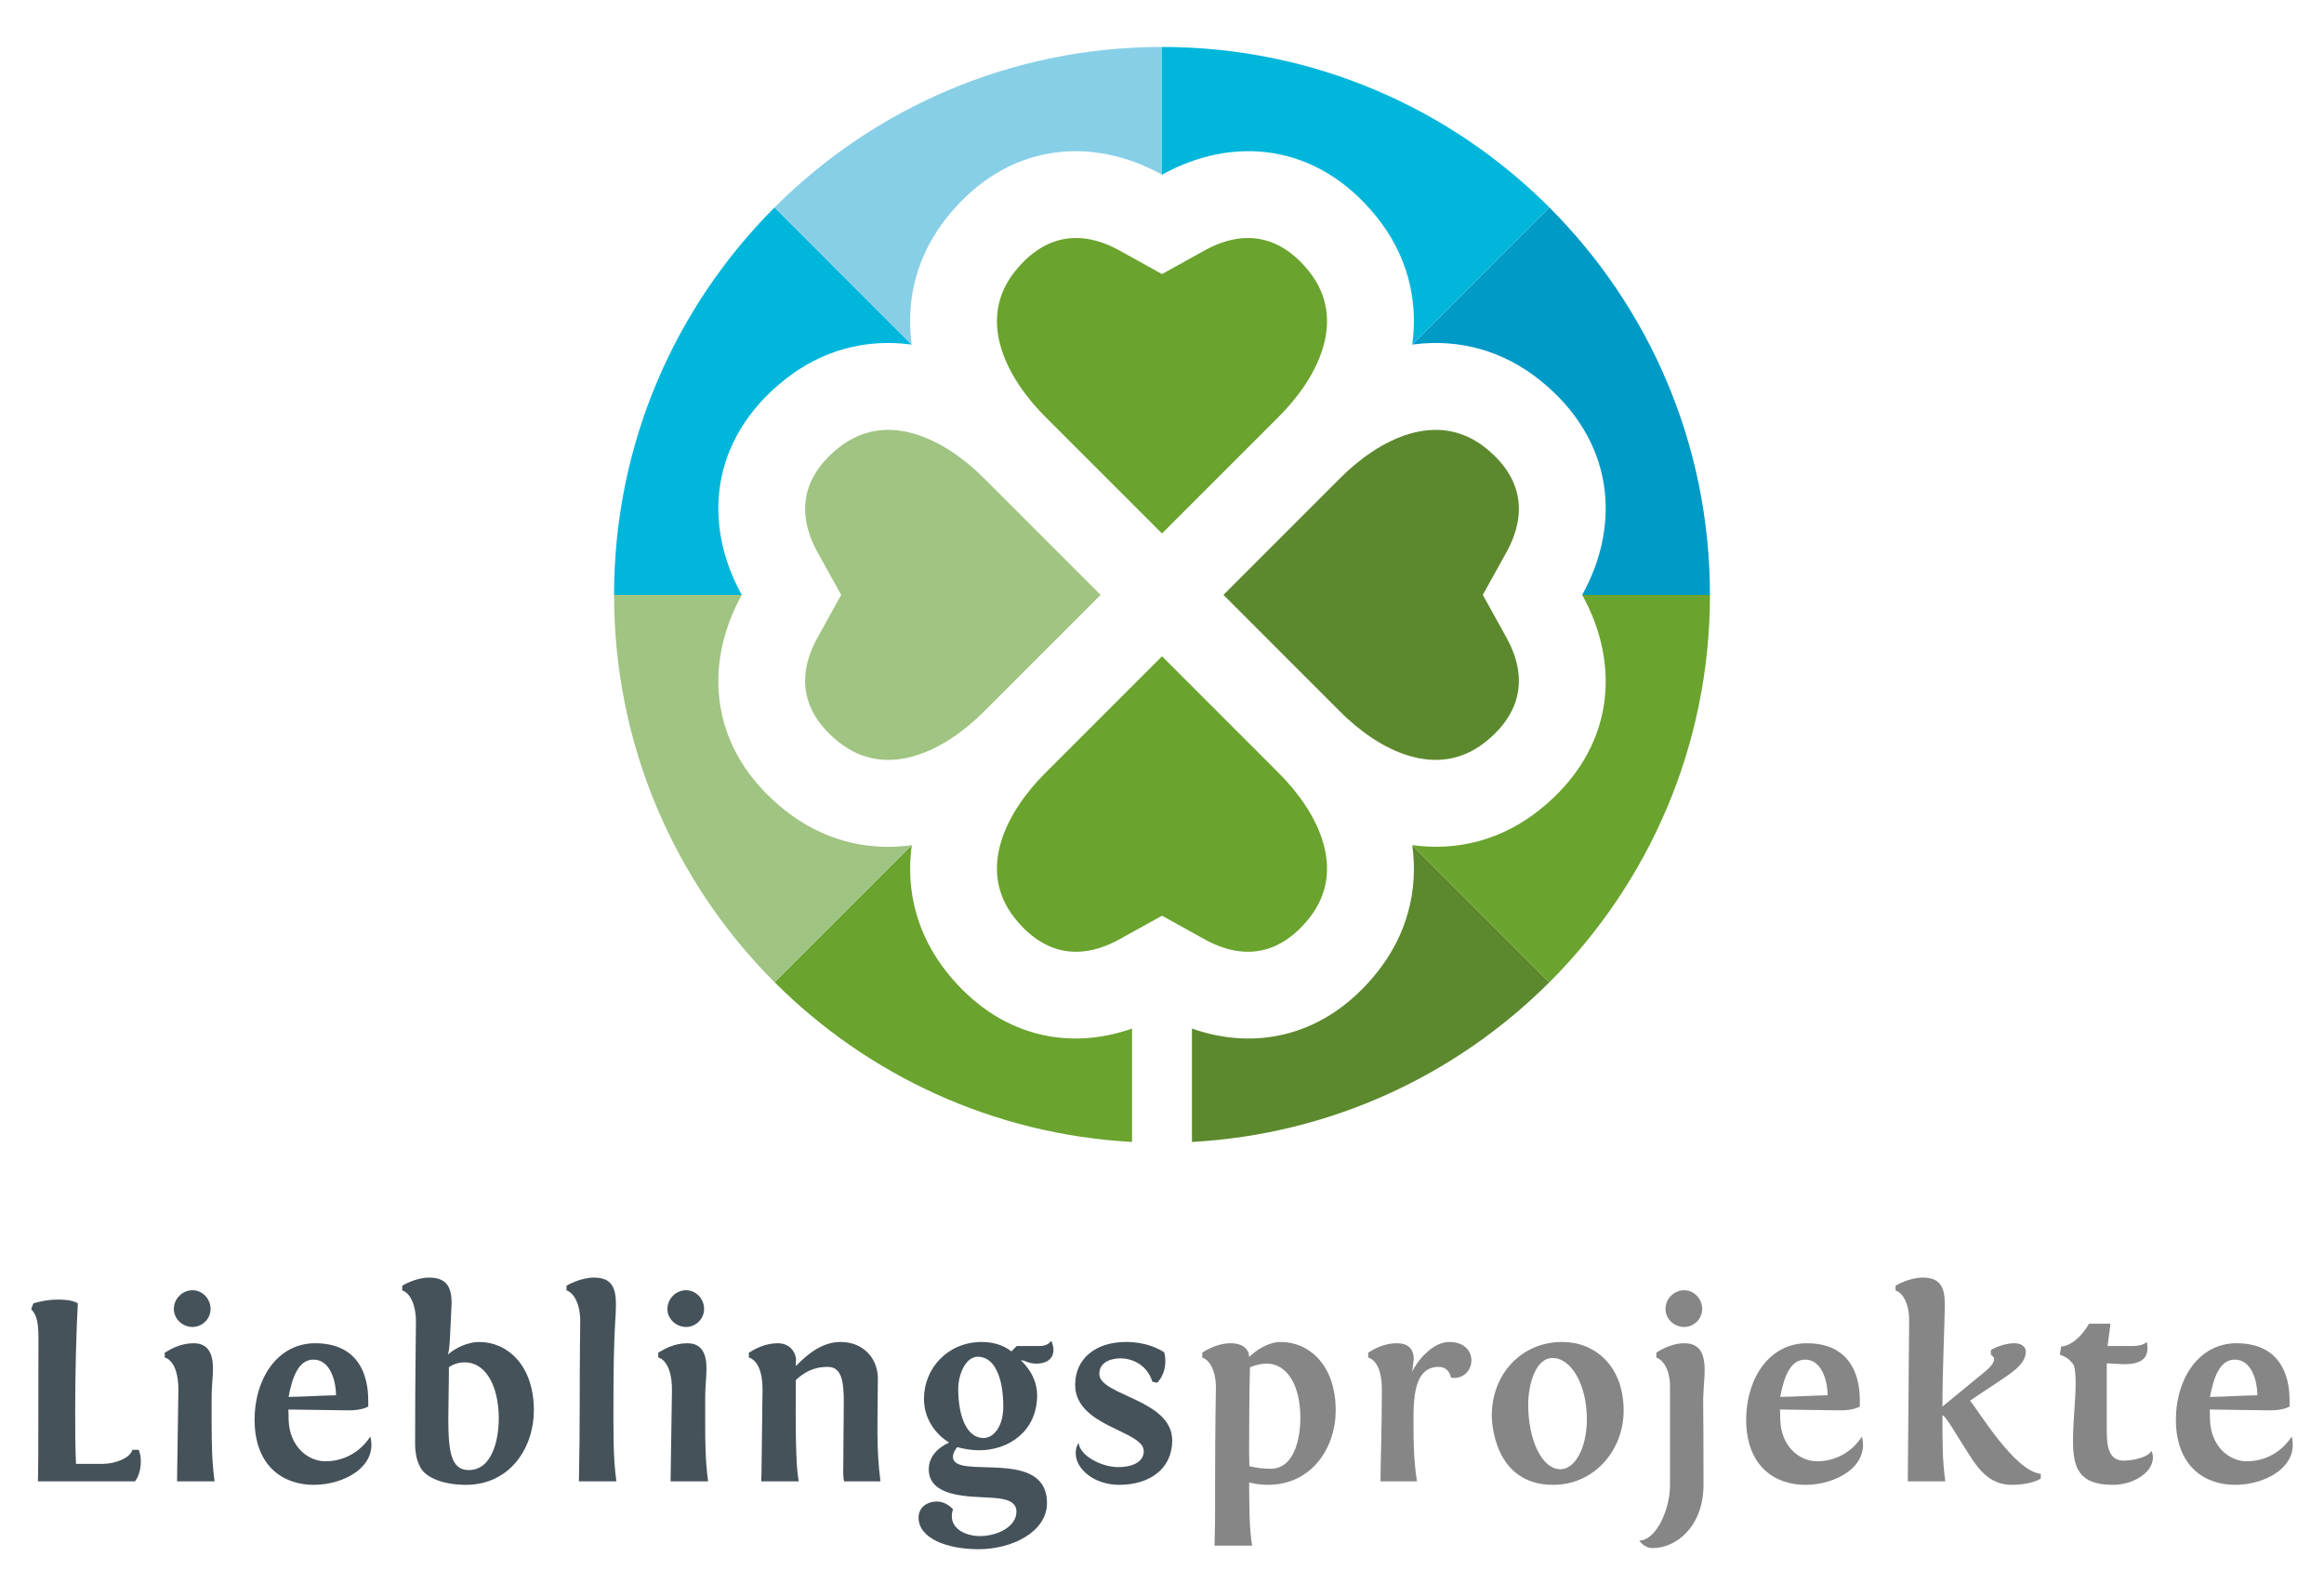 <?xml version="1.0" encoding="UTF-8"?> <!-- Generator: Adobe Illustrator 16.0.3, SVG Export Plug-In . SVG Version: 6.00 Build 0) --> <svg xmlns="http://www.w3.org/2000/svg" xmlns:xlink="http://www.w3.org/1999/xlink" version="1.1" x="0px" y="0px" width="495px" height="340px" viewBox="0 0 495 340" xml:space="preserve"> <g id="Ebene_3"> <rect x="740" fill="none" width="1010" height="340"></rect> </g> <g id="Ebene_2"> <g> <g> <g> <path fill="#455259" d="M8.189,284.887c0-4.345-0.795-5.035-1.539-6.058l0.457-1.198c0,0,2.451-0.801,5.087-0.801 c1.306,0,2.846,0,4.385,0.759c-0.282,4.969-0.565,14.307-0.565,22.592c0,3.82,0,8.461,0.176,11.641h5.7 c2.688,0,5.935-1.308,6.284-3h1.369c0.857,2.034,0.463,5.135-0.793,6.721H8.074C8.134,313.644,8.189,311.39,8.189,284.887z"></path> <path fill="#455259" d="M45.707,315.542h-7.998l0.287-19.459c0-6.393-2.854-6.908-2.904-6.908v-1.041 c1.307-0.796,3.424-2.008,6.167-2.008c3.247,0,4.102,2.462,4.102,5.433c0,1.776-0.282,3.829-0.282,5.955v5.585 C45.079,307.443,45.142,311.479,45.707,315.542z M41.021,274.834c2.061,0,3.83,1.784,3.83,3.995c0,2.109-1.77,3.831-3.83,3.831 c-2.164,0-3.99-1.722-3.99-3.831C37.031,276.618,38.857,274.834,41.021,274.834z"></path> <path fill="#455259" d="M77.915,299.848c-1.146,0.463-2.401,0.572-3.829,0.572l-12.672-0.177 c0.054,0.616,0.054,1.474,0.054,2.103c0.171,5.954,4.278,8.927,7.824,8.927c2.681,0,6.737-0.966,9.589-5.264 c1.599,6.301-5.481,10.279-12.053,10.279c-6.559,0-12.497-3.979-12.609-13.696c0-9.211,5.076-16.466,12.9-16.466 c10.851,0,11.313,9.381,11.313,12.178v1.307L77.915,299.848z M61.467,297.556c3.372-0.042,6.567-0.274,10.104-0.35 c-0.053-3.483-1.422-7.592-4.798-7.592C63.582,289.614,62.258,293.335,61.467,297.556z"></path> <path fill="#455259" d="M88.415,307.278c0-15.59,0.229-26.277,0.171-25.864c0-3.551-1.307-6.065-2.914-6.524v-1.021 c0,0,2.801-1.729,5.715-1.729c3.716,0,4.803,2.007,4.803,5.449c-0.346,7.681-0.403,9.929-0.813,10.97 c1.607-1.458,4.296-2.706,6.688-2.706c5.822,0,11.646,4.736,11.646,14.616c0,7.708-4.911,15.819-14.499,15.819 c-4.566,0-8.619-1.437-9.76-3.885C88.759,311.04,88.415,309.541,88.415,307.278z M95.615,291.226 c0,4.226-0.122,7.807-0.122,10.907c0,7.133,0.575,11.009,4.351,11.009c5.072,0,6.392-6.673,6.392-10.963 c0-7.254-2.976-11.982-7.199-11.982C97.724,290.196,96.526,290.589,95.615,291.226z"></path> <path fill="#455259" d="M123.305,315.542c0.113-5.817,0.171-11.136,0.171-16.205c0-10.11,0.109-17.923,0.109-17.923 c0-4.121-1.657-6.183-2.914-6.524v-1.021c0,0,2.863-1.729,5.831-1.729c3.774,0,4.69,2.126,4.69,5.724 c0,1.131-0.067,2.514-0.176,3.994c-0.226,3.763-0.35,9.543-0.35,15.012c0,8.052-0.116,13.472,0.624,18.673H123.305z"></path> <path fill="#455259" d="M150.827,315.542h-7.999l0.297-19.459c0-6.393-2.863-6.908-2.918-6.908v-1.041 c1.315-0.796,3.429-2.008,6.176-2.008c3.246,0,4.098,2.462,4.098,5.433c0,1.776-0.278,3.829-0.278,5.955v5.585 C150.203,307.443,150.261,311.479,150.827,315.542z M146.145,274.834c2.06,0,3.825,1.784,3.825,3.995 c0,2.109-1.766,3.831-3.825,3.831c-2.164,0-3.99-1.722-3.99-3.831C142.155,276.618,143.981,274.834,146.145,274.834z"></path> <path fill="#455259" d="M179.776,315.542c0,0-0.175-0.857-0.175-1.822c0-4.507,0.12-10.271,0.12-14.801 c0.055-5.234-0.686-7.757-3.434-7.757c-3.254,0-5.243,1.383-6.786,2.806c0,2.514-0.118,11.219,0.17,17.072 c0.049,1.207,0.22,3.249,0.454,4.502h-7.987l0.057-1.756l0.219-17.703c0.066-6.393-2.909-6.908-2.909-6.908v-1.041 c1.314-0.796,3.425-2.008,6.163-2.008c2.406,0,3.662,1.666,3.878,3.277l-0.044,1.603c2.108-2.173,5.358-5.153,9.534-5.153 c4.794,0,7.828,3.42,7.94,7.528c0,9.14-0.406,15.028,0.564,22.161H179.776z"></path> <path fill="#455259" d="M222.999,320.164c0,6.183-7.482,9.836-14.552,9.836c-6.627,0-12.795-2.248-12.795-6.736 c0-2.219,1.877-3.426,3.889-3.426c1.202,0,2.446,0.574,3.434,1.638c-0.135,0.426-0.238,0.862-0.238,1.549 c0,2.631,2.9,4.179,5.989,4.179c3.712,0,7.773-2.007,7.773-5.192c0-2.91-3.829-2.91-7.482-3.09 c-5.311-0.232-11.192-0.968-11.192-5.958c0-2.547,1.717-4.482,4.334-5.685c-2.676-1.611-5.361-4.871-5.361-9.315 c0-6.45,5.023-12.11,12.323-12.11c2.168,0,4.515,0.56,6.297,2.015l1.141-1.15h4.44c0.744,0,2.127,0.042,2.918-1.135 c0.295,0.737,0.466,1.354,0.466,1.936c0,2.042-1.606,2.953-3.654,2.953c-0.696,0-1.606-0.165-2.522-0.578 c-0.391-0.156-0.624-0.156-0.74-0.094c0.86,0.79,3.434,3.479,3.434,7.407c0,7.617-6.006,11.718-12.348,11.718 c-1.591,0-3.305-0.282-4.67-0.68c-0.342,0.439-0.906,1.206-0.906,2.063C202.974,315.467,222.999,308.135,222.999,320.164z M204.096,295.787c0,6.188,1.956,10.525,5.369,10.525c2.288,0,4.229-2.59,4.229-6.702c0-6.333-1.94-10.611-5.41-10.611 C205.537,288.999,204.096,293.048,204.096,295.787z"></path> <path fill="#455259" d="M245.452,294.309c-1.261-3.894-4.642-4.969-6.797-4.969c-1.822,0-4.511,0.691-4.511,3.32 c0,4.621,15.531,5.402,15.531,14.154c0,6.115-4.86,9.474-11.312,9.474c-5.251,0-9.243-3.325-9.243-6.747 c0-0.782,0.166-1.549,0.62-2.208c0.233,2.741,4.856,5.18,8.448,5.18c2.572,0,5.427-0.856,5.427-3.412 c0-4.412-14.611-5.153-14.611-14.108c0-5.589,4.341-9.14,10.85-9.14c4.111,0,6.684,1.323,8.103,2.181 c0.408,1.307,0.578,4.378-1.49,6.506L245.452,294.309z"></path> <path fill="#868686" d="M258.69,329.237c0-0.785,0.116-3.924,0.116-6.994v-6.002c0-11.396,0.175-20.967,0.175-20.967 c-0.063-3.239-1.257-5.538-2.909-6.1v-1.041c0,0,2.793-2.008,6.047-2.008c2.855,0,3.995,1.557,3.938,2.939 c1.477-1.484,4.17-3.213,6.742-3.213c5.875,0,11.702,4.736,11.702,14.616c0,7.708-4.92,15.819-14.499,15.819 c-1.432,0-2.688-0.212-3.945-0.501c0.057,5.183,0,9.594,0.637,13.45H258.69z M266.231,291.271 c-0.118,4.694-0.175,10.512-0.175,17.829l0.057,3.209c1.375,0.333,2.914,0.553,4.512,0.553c5.14,0,6.343-6.617,6.343-10.841 c0-7.151-2.968-11.551-7.138-11.551C268.57,290.471,267.197,290.813,266.231,291.271z"></path> <path fill="#868686" d="M294.04,315.542c0-3.371,0.291-11.644,0.291-19.459c0-5.701-2.173-6.68-2.913-6.908v-1.041 c1.254-0.796,3.362-2.008,6.1-2.008c2.344,0,3.604,1.151,3.604,3.434c0,0.177-0.232,1.603-0.34,2.687 c0.853-2.098,4.269-6.394,7.873-6.394c3.479,0,4.744,2.11,4.744,3.946c0,1.918-1.432,3.729-3.712,3.729 c-0.166,0-0.408-0.076-0.633-0.076c-0.35-1.666-1.427-2.29-2.63-2.29c-4.731,0-5.36,5.319-5.36,11.017 c0,5.374,0.058,8.955,0.745,13.363H294.04z"></path> <path fill="#868686" d="M317.74,301.56c0-8.845,6.28-15.707,15.02-15.707c6.786,0,13.067,4.912,13.067,14.661 c0,8.308-6.167,15.774-15.02,15.774C318.018,316.288,317.74,302.482,317.74,301.56z M325.5,299.211 c0,7.493,2.919,13.752,6.854,13.752c3.076,0,5.639-4.444,5.639-10.653c0-7.317-3.301-13.037-7.303-13.037 C326.983,289.272,325.5,295.109,325.5,299.211z"></path> <path fill="#868686" d="M355.707,295.451c0-3.665-1.432-5.761-2.912-6.276v-1.041c0,0,2.796-2.008,5.942-2.008 c5.534,0,4.277,6.243,4.103,10.253c-0.169,3.69,0-0.872,0,19.862c0,8.899-5.764,13.518-10.845,13.518 c-1.315,0-2.29-0.847-2.855-1.59c3.655-0.066,6.567-6.693,6.567-11.818V295.451z M354.741,278.829 c0,2.109,1.828,3.831,3.996,3.831c2.056,0,3.815-1.722,3.815-3.831c0-2.211-1.76-3.995-3.815-3.995 C356.569,274.834,354.741,276.618,354.741,278.829z"></path> <path fill="#868686" d="M395.626,299.848c-1.149,0.463-2.398,0.572-3.83,0.572l-12.676-0.177 c0.059,0.616,0.059,1.474,0.059,2.103c0.175,5.954,4.272,8.927,7.824,8.927c2.68,0,6.741-0.966,9.578-5.264 c1.607,6.301-5.474,10.279-12.036,10.279c-6.565,0-12.503-3.979-12.625-13.696c0-9.211,5.086-16.466,12.914-16.466 c10.841,0,11.298,9.381,11.298,12.178v1.307L395.626,299.848z M379.179,297.556c3.361-0.042,6.566-0.274,10.096-0.35 c-0.044-3.483-1.424-7.592-4.786-7.592C381.289,289.614,379.974,293.335,379.179,297.556z"></path> <path fill="#868686" d="M423.03,291.972c0.854-0.7,1.66-1.666,1.71-2.412c0-0.385-0.224-0.659-0.686-0.972v-1.007 c0.636-0.48,3.029-1.455,4.973-1.455c1.374,0,2.455,0.633,2.455,1.788c0,2.851-3.541,4.839-6.167,6.625l-5.71,3.819 c2.052,2.459,9.422,14.921,15.07,15.598v1.008c-1.77,1.037-4.391,1.324-6.102,1.324c-3.834,0-6.28-2.062-8.57-5.522 c-3.542-5.432-5.659-9.38-6.275-9.261c0,6.123,0,9.629,0.616,14.037h-7.99l0.282-34.128c0.059-4.121-1.647-6.183-2.904-6.524 v-1.021c0,0,2.854-1.729,5.818-1.729c3.77,0,4.686,2.126,4.686,5.724c0,3.232-0.507,13.75-0.507,21.747L423.03,291.972z"></path> <path fill="#868686" d="M448.904,286.717h5.311c0.732,0,2.613-0.173,3.012-0.928c0.126,0.413,0.176,0.928,0.176,1.387 c0,1.725-0.849,3.413-4.902,3.413c-0.925,0-2.808-0.174-3.771-0.174v12.87c0,3.226-0.291,7.849,3.596,7.849 c1.997,0,5.247-0.718,5.938-2.101c1.535,3.72-3.138,7.255-8.229,7.255c-7.137,0-8.497-3.488-8.497-9.36 c0-4.171,0.565-8.523,0.565-12.389c0-1.262-0.116-3.443-0.525-3.95c-0.786-1.029-1.531-1.59-2.845-2.03l0.291-1.732 c0.216,0,3.134-0.109,5.931-4.859h4.569L448.904,286.717z"></path> <path fill="#868686" d="M487.156,299.848c-1.146,0.463-2.404,0.572-3.827,0.572l-12.677-0.177 c0.059,0.616,0.059,1.474,0.059,2.103c0.175,5.954,4.279,8.927,7.824,8.927c2.68,0,6.732-0.966,9.586-5.264 c1.599,6.301-5.479,10.279-12.045,10.279c-6.567,0-12.506-3.979-12.628-13.696c0-9.211,5.091-16.466,12.915-16.466 c10.844,0,11.308,9.381,11.308,12.178v1.307L487.156,299.848z M470.71,297.556c3.361-0.042,6.567-0.274,10.1-0.35 c-0.045-3.483-1.428-7.592-4.793-7.592C472.82,289.614,471.505,293.335,470.71,297.556z"></path> </g> </g> <g> <path fill-rule="evenodd" clip-rule="evenodd" fill="#00B6DB" d="M194.192,73.407c-9.705-1.34-19.182,1.157-27.159,7.558 c-15.93,12.76-17.338,30.771-9.035,45.754h-27.205l0,0c0-32.237,13.064-61.401,34.189-82.535L194.192,73.407z"></path> <path fill-rule="evenodd" clip-rule="evenodd" fill="#87CFE7" d="M247.503,10L247.503,10v27.209 c-14.991-8.315-32.994-6.9-45.763,9.039c-6.304,7.866-8.81,17.213-7.595,26.777l0.046,0.382l-29.21-29.224L165.161,44 C186.26,23.001,215.358,10,247.503,10z"></path> <path fill-rule="evenodd" clip-rule="evenodd" fill="#009AC7" d="M330.016,44.184l0.179,0.192 c21.025,21.107,34.015,50.202,34.015,82.343l0,0H337c8.311-14.982,6.908-32.994-9.026-45.754 c-7.883-6.313-17.209-8.823-26.789-7.615l-0.38,0.058L330.016,44.184z"></path> <path fill-rule="evenodd" clip-rule="evenodd" fill="#00B6DB" d="M247.503,10c32.228,0,61.406,13.051,82.513,34.184 l-29.211,29.224c1.337-9.705-1.151-19.168-7.548-27.159c-12.766-15.939-30.776-17.354-45.754-9.039V10z"></path> <path fill-rule="evenodd" clip-rule="evenodd" fill="#6AA32D" d="M194.192,180.03l-0.021,0.198 c-1.273,9.63,1.235,19.035,7.569,26.96c10.995,13.717,25.895,16.669,39.382,11.903v24.155 c-29.644-1.624-56.345-14.269-76.059-33.945l-0.082-0.066L194.192,180.03z"></path> <path fill-rule="evenodd" clip-rule="evenodd" fill="#A0C482" d="M157.998,126.719c-8.303,14.981-6.895,32.994,9.035,45.745 c7.978,6.418,17.454,8.911,27.159,7.566l-29.21,29.205c-21.121-21.115-34.189-50.28-34.189-82.517H157.998z"></path> <path fill-rule="evenodd" clip-rule="evenodd" fill="#5D892E" d="M330.011,209.235c-19.708,19.701-46.447,32.388-76.133,34.012 v-24.155c13.484,4.766,28.391,1.813,39.379-11.903c6.396-7.98,8.885-17.471,7.548-27.158L330.011,209.235z"></path> <path fill-rule="evenodd" clip-rule="evenodd" fill="#6AA32D" d="M364.209,126.719c0,32.187-13.03,61.309-34.105,82.436 l-0.093,0.081l-29.206-29.205l0.226,0.012c9.625,1.287,19.022-1.219,26.943-7.578c15.935-12.751,17.337-30.764,9.026-45.745 H364.209z"></path> <path fill-rule="evenodd" clip-rule="evenodd" fill="#6AA32D" d="M247.503,195.054l8.98,4.978 c8.49,4.728,16.192,3.25,22.331-4.396c8.299-10.404,1.724-22.797-6.417-30.938l-24.895-24.904l-24.899,24.904 c-8.141,8.141-14.725,20.533-6.418,30.938c6.135,7.646,13.837,9.123,22.336,4.396L247.503,195.054z"></path> <path fill-rule="evenodd" clip-rule="evenodd" fill="#A0C482" d="M179.168,126.719l-4.981,8.986 c-4.724,8.489-3.242,16.184,4.403,22.319c10.374,8.306,22.793,1.739,30.934-6.401l24.895-24.903l-24.895-24.904 c-8.141-8.141-20.56-14.707-30.934-6.413c-7.646,6.135-9.127,13.838-4.403,22.336L179.168,126.719z"></path> <path fill-rule="evenodd" clip-rule="evenodd" fill="#6AA32D" d="M247.503,58.383l-8.981-4.985 c-8.499-4.72-16.201-3.254-22.336,4.403c-8.307,10.384-1.723,22.798,6.418,30.938l24.899,24.896l24.895-24.896 c8.141-8.141,14.716-20.555,6.417-30.938c-6.139-7.657-13.841-9.123-22.331-4.403L247.503,58.383z"></path> <path fill-rule="evenodd" clip-rule="evenodd" fill="#5D892E" d="M260.583,126.719l24.896,24.903 c8.134,8.141,20.553,14.707,30.938,6.401c7.645-6.135,9.117-13.83,4.393-22.319l-4.98-8.986l4.98-8.981 c4.725-8.498,3.252-16.201-4.393-22.336c-10.385-8.294-22.804-1.728-30.938,6.413L260.583,126.719z"></path> </g> </g> </g> </svg> 